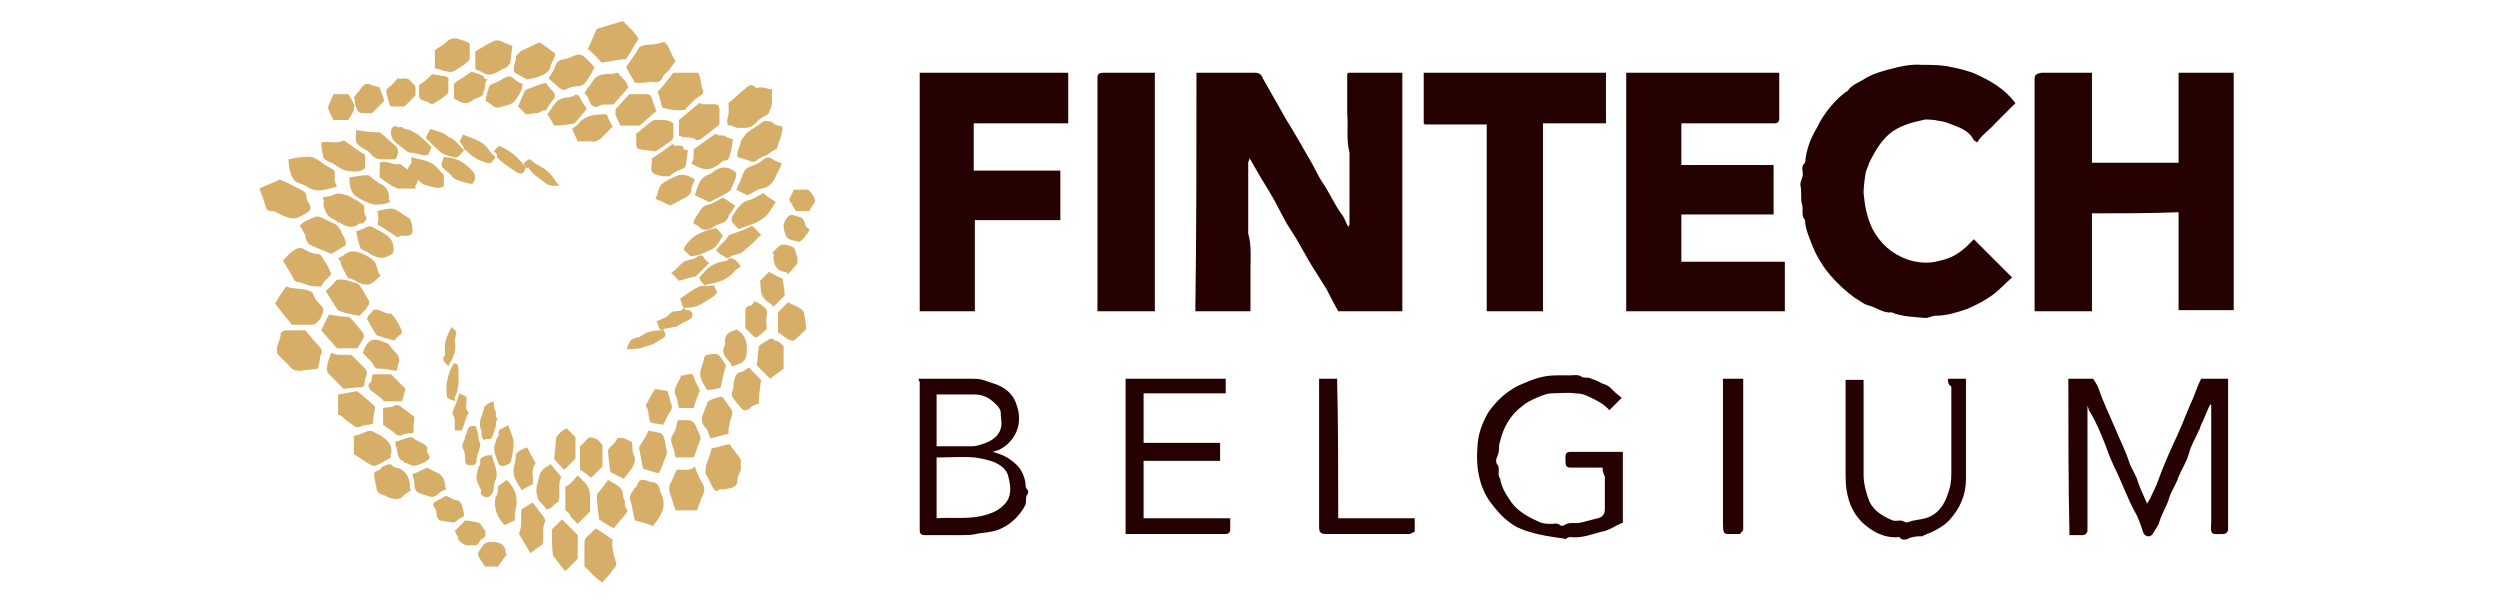 <svg width="180" height="44" viewBox="0 0 180 44" fill="none" xmlns="http://www.w3.org/2000/svg">
<g clip-path="url(#clip0_1083_1693)">
<path d="M86.145 5.237C87.522 5.237 88.981 5.237 90.358 5.237C90.681 5.237 90.844 5.399 90.924 5.642C91.492 6.614 92.058 7.667 92.626 8.639C93.192 9.53 93.678 10.421 94.246 11.393C94.65 12.041 94.894 12.689 95.299 13.256C95.784 13.985 96.109 14.795 96.675 15.524C96.838 15.767 96.918 16.091 97.081 16.334C97.081 16.253 97.162 16.253 97.162 16.172C97.162 14.471 97.162 12.689 97.162 10.988C96.918 10.016 97.081 9.125 96.999 8.153C96.999 7.181 96.999 6.29 96.999 5.318C96.999 5.318 96.999 5.318 97.081 5.237C97.081 5.237 97.081 5.237 97.162 5.237C98.457 5.237 99.672 5.237 100.968 5.237C100.968 10.988 100.968 16.658 100.968 22.409C99.43 22.409 97.891 22.409 96.352 22.409C96.028 21.842 95.784 21.356 95.541 20.87C95.299 20.465 94.975 19.979 94.731 19.574C94.084 18.602 93.597 17.549 92.95 16.577C92.463 15.848 92.139 15.119 91.734 14.39C91.329 13.661 90.844 12.932 90.439 12.203C90.276 11.96 90.195 11.717 89.953 11.393C89.953 11.555 89.871 11.636 89.871 11.717C89.871 13.418 89.871 15.119 89.871 16.82C90.115 17.63 90.034 18.521 90.034 19.412C90.034 20.303 90.034 21.194 90.034 22.004C90.034 22.166 90.034 22.247 90.034 22.409C88.656 22.409 87.361 22.409 86.064 22.409C86.145 16.739 86.145 10.988 86.145 5.237Z" fill="#250201"/>
<path d="M150.621 15.362C150.621 17.711 150.621 20.06 150.621 22.409C149.244 22.409 147.948 22.409 146.49 22.409C146.49 22.247 146.49 22.004 146.49 21.842C146.49 16.577 146.49 11.312 146.49 6.047C146.49 5.966 146.49 5.804 146.49 5.723C146.49 5.399 146.571 5.318 146.976 5.237C148.191 5.237 149.406 5.237 150.621 5.237C150.621 7.424 150.621 9.53 150.621 11.717C152.727 11.717 154.752 11.717 156.858 11.717C156.858 9.611 156.858 7.424 156.858 5.237C158.154 5.237 159.531 5.237 160.827 5.237C160.827 10.907 160.827 16.658 160.827 22.328C159.531 22.328 158.235 22.328 156.858 22.328C156.858 19.979 156.858 17.63 156.858 15.281C154.752 15.362 152.727 15.362 150.621 15.362Z" fill="#250201"/>
<path d="M121.057 15.443C121.057 16.658 121.057 17.711 121.057 18.845C123.568 18.845 125.998 18.845 128.509 18.845C128.509 20.06 128.509 21.194 128.509 22.409C124.702 22.409 120.895 22.409 117.088 22.409C117.088 16.739 117.088 10.988 117.088 5.237C120.733 5.237 124.459 5.237 128.104 5.237C128.104 6.371 128.104 7.424 128.104 8.558C128.104 8.801 127.942 8.882 127.78 8.882C127.618 8.882 127.456 8.882 127.375 8.882C125.431 8.882 123.568 8.882 121.624 8.882C121.462 8.882 121.219 8.882 121.057 8.882C121.057 9.854 121.057 10.826 121.057 11.879C123.244 11.879 125.512 11.879 127.699 11.879C127.699 13.094 127.699 14.228 127.699 15.443C125.512 15.443 123.325 15.443 121.057 15.443Z" fill="#250201"/>
<path d="M145.114 7.424C144.628 7.91 144.142 8.396 143.656 8.882C143.251 9.368 142.684 9.692 142.36 10.259C142.279 10.178 142.198 10.178 142.117 10.097C141.712 9.287 140.902 9.125 140.092 8.801C139.849 8.72 139.606 8.72 139.282 8.639C139.039 8.639 138.715 8.558 138.472 8.639C137.743 8.801 137.014 8.963 136.285 9.449C135.475 10.016 134.988 10.907 134.583 11.717C134.502 11.96 134.422 12.203 134.341 12.365C134.26 12.851 134.178 13.418 134.178 13.904C134.259 14.795 134.422 15.686 134.827 16.496C135.394 17.549 136.204 18.278 137.338 18.683C138.067 18.926 138.877 19.007 139.687 18.764C140.497 18.602 141.145 18.197 141.712 17.63C141.874 17.468 142.036 17.306 142.117 17.225C143.008 18.116 143.98 19.088 144.871 19.979C144.385 20.384 143.98 20.87 143.413 21.275C142.846 21.68 142.198 22.004 141.631 22.247C140.902 22.49 140.173 22.733 139.363 22.733C139.12 22.733 138.877 22.895 138.634 22.895C137.824 22.814 136.933 22.814 136.204 22.49C135.637 22.571 135.15 22.166 134.583 22.004C134.178 21.923 133.855 21.599 133.531 21.437C132.235 20.465 131.181 19.331 130.533 17.792C130.29 17.144 129.967 16.496 129.967 15.848C129.643 15.524 129.885 15.038 129.723 14.633C129.642 14.228 129.724 13.823 129.643 13.418C129.562 13.094 129.805 12.851 129.805 12.527C129.805 12.284 129.643 11.96 129.967 11.717C130.048 10.745 130.372 9.935 130.858 9.125C131.263 8.234 132.235 7.019 133.045 6.533C133.288 6.128 133.773 5.966 134.178 5.723C134.664 5.399 135.151 5.237 135.718 5.075C136.609 4.832 137.5 4.589 138.391 4.67C139.12 4.67 139.849 4.67 140.497 4.832C140.983 4.913 141.55 5.075 142.036 5.237C143.332 5.804 144.304 6.371 145.114 7.424Z" fill="#250201"/>
<path d="M70.108 8.882C70.108 10.097 70.108 11.15 70.108 12.284C72.133 12.284 74.239 12.284 76.345 12.284C76.345 13.499 76.345 14.633 76.345 15.848C74.32 15.848 72.214 15.848 70.189 15.848C70.189 18.035 70.189 20.222 70.189 22.409C68.812 22.409 67.516 22.409 66.22 22.409C66.22 16.739 66.22 10.988 66.22 5.237C69.784 5.237 73.348 5.237 76.912 5.237C76.912 5.237 76.912 5.237 76.912 5.318C76.912 6.533 76.912 7.667 76.912 8.882C74.644 8.882 72.376 8.882 70.108 8.882Z" fill="#250201"/>
<path d="M111.094 8.882C111.094 13.418 111.094 17.873 111.094 22.409C109.717 22.409 108.421 22.409 107.044 22.409C107.044 22.409 107.044 22.409 107.044 22.328C107.044 17.873 107.044 13.418 107.044 8.963C105.505 8.963 104.047 8.963 102.589 8.963C102.508 8.882 102.508 8.882 102.508 8.882C102.508 8.882 102.508 8.882 102.508 8.801C102.508 7.586 102.508 6.452 102.508 5.237C106.882 5.237 111.256 5.237 115.63 5.237C115.63 5.237 115.63 5.237 115.63 5.318C115.63 6.533 115.63 7.667 115.63 8.882C114.172 8.882 112.714 8.882 111.094 8.882Z" fill="#250201"/>
<path d="M83.149 22.409C81.772 22.409 80.476 22.409 79.018 22.409C79.018 22.166 79.018 21.923 79.018 21.68C79.018 16.496 79.018 11.312 79.018 6.047C79.018 5.885 79.018 5.723 79.018 5.642C79.018 5.318 79.099 5.237 79.504 5.237C80.719 5.237 81.934 5.237 83.149 5.237C83.149 10.988 83.149 16.658 83.149 22.409Z" fill="#250201"/>
<path d="M148.921 27.269C149.569 27.269 150.136 27.269 150.703 27.269C150.865 27.512 151.027 27.755 151.108 27.998C151.432 28.97 151.918 29.942 152.323 30.914C152.647 31.724 153.052 32.453 153.295 33.263C153.457 33.749 153.781 34.154 153.943 34.721C154.105 35.207 154.348 35.693 154.591 36.26C154.672 36.098 154.753 36.017 154.834 35.855C154.996 35.45 155.239 35.045 155.401 34.559C155.806 33.425 156.292 32.372 156.778 31.319C157.183 30.428 157.507 29.537 157.912 28.646C158.074 28.241 158.236 27.755 158.479 27.269C159.046 27.269 159.694 27.269 160.423 27.269C160.423 27.431 160.423 27.593 160.423 27.755C160.423 31.076 160.423 34.397 160.423 37.718C160.423 37.88 160.423 38.042 160.423 38.123C160.423 38.285 160.261 38.447 160.099 38.447C159.289 38.447 159.127 38.609 159.208 37.637C159.208 35.045 159.208 32.453 159.208 29.861C159.208 29.618 159.208 29.375 159.208 29.132H159.127C158.884 29.618 158.722 30.104 158.479 30.59C158.398 30.752 158.398 30.914 158.317 30.995C158.074 31.562 157.75 32.048 157.588 32.696C157.426 33.263 157.102 33.749 156.859 34.316C156.697 34.883 156.292 35.369 156.13 36.017C155.968 36.503 155.644 36.989 155.482 37.556C155.401 37.88 155.158 38.123 154.996 38.447C154.753 38.771 154.348 38.609 154.267 38.204C154.105 37.718 153.943 37.232 153.7 36.827C153.214 35.936 152.89 35.045 152.485 34.154C152.161 33.506 151.837 32.777 151.594 32.048C151.27 31.238 150.946 30.428 150.46 29.618C150.379 29.537 150.379 29.375 150.298 29.213C150.298 29.456 150.298 29.699 150.298 29.861C150.298 32.453 150.298 35.126 150.298 37.718C150.298 37.88 150.298 38.042 150.298 38.204C150.298 38.366 150.136 38.528 149.974 38.528C149.65 38.528 149.326 38.528 149.002 38.528C148.921 34.721 148.921 30.995 148.921 27.269Z" fill="#250201"/>
<path d="M66.139 27.269C67.435 27.269 68.65 27.269 69.946 27.269C70.189 27.269 70.513 27.269 70.756 27.35C70.999 27.431 71.242 27.512 71.485 27.593C72.295 27.836 72.943 28.322 73.186 29.132C73.672 30.428 73.186 31.724 71.971 32.372C71.809 32.453 71.647 32.453 71.485 32.534C72.052 32.696 72.457 32.858 72.862 33.182C73.429 33.587 73.753 34.154 73.834 34.802C73.834 34.964 73.834 35.126 73.996 35.288C74.077 35.369 73.996 35.612 73.915 35.693C73.834 35.855 73.915 36.098 73.834 36.341C73.348 37.313 72.376 38.123 71.323 38.285C70.999 38.366 70.594 38.366 70.27 38.447C69.946 38.528 69.622 38.528 69.298 38.528C68.893 38.528 68.569 38.528 68.164 38.528C67.597 38.528 67.111 38.528 66.544 38.528C66.301 38.528 66.22 38.366 66.22 38.204C66.22 38.123 66.22 38.042 66.22 37.961C66.22 34.478 66.22 30.995 66.22 27.512C66.139 27.35 66.139 27.35 66.139 27.269ZM67.435 37.313C68.488 37.232 69.541 37.394 70.675 37.151C71.323 36.989 71.809 36.827 72.295 36.341C72.862 35.774 72.781 35.045 72.619 34.397C72.538 33.911 72.214 33.587 71.728 33.344C71.242 33.101 70.675 33.02 70.189 32.939C69.298 32.858 68.326 32.939 67.435 32.939C67.435 34.478 67.435 35.936 67.435 37.313ZM67.435 28.403C67.435 29.618 67.435 30.833 67.435 32.129C67.516 32.129 67.516 32.129 67.516 32.129C68.083 32.129 68.731 32.129 69.298 32.129C69.541 32.129 69.784 32.129 70.027 32.129C70.27 32.129 70.513 32.048 70.756 31.967C71.242 31.805 71.728 31.562 71.971 31.076C72.214 30.59 72.052 30.185 72.052 29.699C72.052 29.456 71.809 29.213 71.647 29.051C71.242 28.646 70.756 28.403 70.189 28.403C69.298 28.403 68.407 28.403 67.435 28.403Z" fill="#250201"/>
<path d="M115.387 33.668C114.577 33.668 113.848 33.668 113.119 33.668C112.795 33.668 112.714 33.587 112.714 33.182C112.714 33.101 112.714 32.939 112.714 32.858C112.714 32.696 112.795 32.534 113.038 32.534C113.119 32.534 113.2 32.534 113.281 32.534C114.496 32.534 115.63 32.534 116.845 32.534C116.845 34.235 116.845 35.855 116.845 37.637C116.359 37.799 115.873 38.204 115.306 38.285C114.658 38.447 114.091 38.69 113.362 38.69C113.2 38.69 112.957 38.609 112.795 38.771C112.714 38.852 112.633 38.771 112.552 38.771C111.418 38.609 110.284 38.447 109.231 37.961C108.502 37.556 107.935 36.989 107.449 36.341C107.044 35.855 106.72 35.207 106.558 34.559C106.315 33.668 106.315 32.777 106.396 31.886C106.477 31.076 106.801 30.266 107.206 29.618C107.854 28.727 108.664 27.998 109.717 27.593C110.446 27.269 111.175 27.026 112.066 27.026C112.39 27.026 112.714 27.026 113.038 27.026C113.281 27.026 113.605 26.945 113.848 27.107C114.01 27.269 114.334 27.107 114.577 27.269C114.82 27.35 115.063 27.431 115.306 27.593C115.549 27.674 115.792 27.755 115.954 27.917C116.035 27.998 116.116 28.079 116.278 28.241C116.44 28.403 116.602 28.484 116.764 28.646C116.44 28.97 116.197 29.213 115.873 29.537C115.468 29.051 114.901 28.808 114.415 28.565C114.091 28.403 113.767 28.322 113.443 28.322C112.876 28.241 112.228 28.322 111.661 28.322C111.256 28.322 109.96 28.889 109.636 29.213C108.745 29.861 108.259 30.752 108.016 31.724C108.016 31.805 107.935 31.967 107.935 32.048C107.935 32.372 107.935 32.615 107.773 32.939C107.692 33.101 107.692 33.344 107.854 33.506C108.016 33.83 107.773 34.154 108.016 34.478C108.097 35.126 108.502 35.693 108.826 36.179C109.312 36.827 110.041 37.232 110.77 37.556C111.094 37.718 111.418 37.718 111.742 37.718C111.904 37.718 112.147 37.637 112.309 37.799C112.39 37.88 112.552 37.88 112.633 37.799C113.038 37.556 113.443 37.718 113.767 37.637C114.172 37.556 114.658 37.394 115.063 37.313C115.387 37.232 115.549 36.989 115.549 36.665C115.549 35.855 115.549 35.126 115.549 34.316C115.387 33.992 115.387 33.83 115.387 33.668Z" fill="#250201"/>
<path d="M82.339 28.322C82.339 29.537 82.339 30.671 82.339 31.886C84.202 31.886 85.984 31.886 87.847 31.886C87.847 32.291 87.847 32.696 87.847 33.182C86.065 33.182 84.202 33.182 82.339 33.182C82.339 34.559 82.339 35.936 82.339 37.313C84.364 37.313 86.47 37.313 88.576 37.313C88.576 37.556 88.576 37.88 88.576 38.123C88.576 38.366 88.414 38.447 88.252 38.447C88.171 38.447 88.09 38.447 87.928 38.447C85.741 38.447 83.473 38.447 81.286 38.447C81.205 38.447 81.124 38.447 81.043 38.447C81.043 34.721 81.043 30.995 81.043 27.269C83.473 27.269 85.822 27.269 88.252 27.269C88.252 27.593 88.252 27.998 88.252 28.322C86.308 28.322 84.364 28.322 82.339 28.322Z" fill="#250201"/>
<path d="M140.254 27.269C140.659 27.269 141.064 27.269 141.55 27.269C141.55 27.431 141.55 27.674 141.55 27.836C141.55 30.023 141.55 32.291 141.55 34.478C141.55 35.612 141.145 36.584 140.335 37.475C139.849 37.961 139.201 38.285 138.553 38.528C138.472 38.528 138.472 38.609 138.472 38.609C138.148 38.609 137.743 38.609 137.419 38.771C137.257 38.852 136.933 38.933 136.771 38.69C136.69 38.609 136.609 38.69 136.528 38.69C135.556 38.69 134.827 38.285 134.098 37.637C133.45 36.989 133.126 36.26 132.964 35.369C132.883 34.883 132.883 34.478 132.883 33.992C132.883 31.967 132.883 30.023 132.883 27.998C132.883 27.755 132.883 27.593 132.883 27.35C133.288 27.35 133.693 27.35 134.179 27.35C134.179 27.512 134.179 27.674 134.179 27.836C134.179 29.942 134.179 32.129 134.179 34.235C134.179 34.802 134.341 35.369 134.503 35.855C134.746 36.665 135.475 37.151 136.285 37.475C136.528 37.556 136.852 37.394 137.095 37.556C137.338 37.718 137.581 37.475 137.824 37.475C138.148 37.394 138.472 37.394 138.877 37.232C139.768 36.827 140.092 36.098 140.335 35.288C140.497 34.802 140.497 34.316 140.497 33.83C140.497 31.805 140.497 29.861 140.497 27.836C140.254 27.674 140.254 27.512 140.254 27.269Z" fill="#250201"/>
<path d="M96.352 37.313C98.215 37.313 100.078 37.313 101.86 37.313C101.86 37.637 101.86 37.961 101.86 38.285C101.779 38.285 101.617 38.447 101.455 38.447C99.43 38.447 97.486 38.447 95.461 38.447C95.137 38.447 94.975 38.366 94.975 37.961C94.975 37.475 94.975 36.989 94.975 36.503C94.975 33.425 94.975 30.347 94.975 27.269C95.38 27.269 95.785 27.269 96.271 27.269C96.352 30.59 96.352 33.911 96.352 37.313Z" fill="#250201"/>
<path d="M124.054 27.269C124.54 27.269 125.026 27.269 125.512 27.269C125.512 27.431 125.512 27.593 125.512 27.755C125.512 31.076 125.512 34.397 125.512 37.718C125.512 37.88 125.512 38.042 125.512 38.123C125.512 38.204 125.35 38.366 125.269 38.447C125.269 38.447 125.188 38.447 125.107 38.447C124.054 38.447 124.054 38.609 124.054 37.475C124.054 34.154 124.054 30.752 124.054 27.269Z" fill="#250201"/>
<path d="M43.297 4.508C43.054 4.184 42.73 3.86 42.325 3.536C42.568 3.05 42.73 2.564 42.973 2.078C43.54 1.916 44.026 1.754 44.593 1.592C44.755 1.511 44.917 1.511 44.998 1.673C45.322 1.997 45.727 2.321 45.97 2.807C45.646 3.293 45.403 3.779 45.079 4.265C44.512 4.265 43.945 4.427 43.297 4.508Z" fill="#D6AE68"/>
<path d="M22.885 26.54C22.48 26.621 22.075 26.621 21.589 26.702C21.265 26.702 21.022 26.621 20.86 26.378C20.536 26.054 20.293 25.811 19.969 25.487C19.807 24.92 20.212 24.515 20.212 24.029C20.212 23.948 20.374 23.786 20.617 23.786C21.103 23.786 21.508 23.786 21.994 23.786C22.318 24.191 22.642 24.596 23.047 25.001C23.209 25.244 23.209 25.406 23.047 25.649C23.047 25.973 22.966 26.216 22.885 26.54Z" fill="#D6AE68"/>
<path d="M45.727 5.966C45.484 5.561 45.241 5.156 45.079 4.832C45.403 4.346 45.727 3.941 46.051 3.374C46.456 3.131 47.104 3.293 47.671 3.05C47.833 2.969 47.995 3.131 48.076 3.293C48.238 3.617 48.4 4.022 48.643 4.427C48.481 4.589 48.319 4.832 48.157 5.075C47.995 5.237 47.833 5.318 47.752 5.48C47.59 5.966 47.266 5.966 46.861 5.885C46.456 5.966 46.132 5.966 45.727 5.966Z" fill="#D6AE68"/>
<path d="M51.396 20.546C51.477 20.708 51.558 20.87 51.639 21.032C51.396 21.437 50.91 21.599 50.586 21.842C50.181 22.085 49.776 22.166 49.209 22.166C49.29 22.247 49.371 22.247 49.371 22.328C49.452 22.328 49.533 22.328 49.614 22.328C49.938 22.49 49.938 22.814 49.695 22.976C49.371 23.138 49.047 23.3 48.804 23.462C48.723 23.543 48.561 23.543 48.48 23.543C48.237 23.624 47.994 23.624 47.751 23.705C47.994 24.191 47.994 24.191 47.589 24.434C47.346 24.596 47.103 24.758 46.86 24.839C46.617 24.92 46.293 25.001 46.05 25.082C45.726 25.163 45.483 25.082 45.159 25.163C45.159 25.082 45.159 25.082 45.159 25.001C45.24 24.839 45.321 24.596 45.402 24.515C45.564 24.353 45.726 24.353 45.969 24.272H46.05C46.536 23.867 47.022 23.786 47.67 23.786C47.346 23.705 47.427 23.3 47.265 23.138C47.589 22.976 47.994 22.895 48.237 22.571C48.561 22.247 49.047 22.571 49.209 22.166C49.128 21.923 49.047 21.761 48.966 21.518C49.371 21.194 49.857 20.87 50.343 20.627C50.505 20.546 50.991 20.627 51.396 20.546Z" fill="#D6AE68"/>
<path d="M52.45 7.424C52.855 7.1 53.26 6.695 53.665 6.371C53.827 6.209 54.07 5.966 54.394 6.29C54.475 6.371 54.637 6.29 54.718 6.29C54.961 6.29 55.204 6.371 55.609 6.452C55.528 6.938 55.69 7.424 55.447 7.91C55.366 8.072 55.366 8.234 55.123 8.315C54.88 8.477 54.637 8.558 54.475 8.801C54.07 9.287 53.584 9.206 53.098 9.206C53.017 9.206 52.855 9.125 52.693 9.044C52.288 9.044 52.369 8.963 52.369 8.558C52.531 8.072 52.45 7.748 52.45 7.424Z" fill="#D6AE68"/>
<path d="M18.673 13.58C19.159 13.337 19.645 13.175 20.131 12.932C20.617 13.094 21.022 13.337 21.508 13.58C21.832 13.742 22.075 13.823 22.075 14.228C22.075 14.552 22.48 14.795 22.318 15.119C22.156 15.362 21.832 15.443 21.589 15.605C21.184 15.848 20.779 15.686 20.374 15.524C20.131 15.443 19.888 15.2 19.564 15.2C19.159 15.2 19.159 14.957 19.078 14.714C18.997 14.39 18.835 13.985 18.673 13.58Z" fill="#D6AE68"/>
<path d="M20.618 20.627C20.699 20.627 20.78 20.708 20.861 20.708C21.266 20.789 21.671 20.789 22.076 20.87C22.238 20.951 22.481 20.951 22.562 21.194C22.643 21.518 22.886 21.761 23.129 22.004C23.21 22.085 23.291 22.247 23.291 22.328C23.21 22.733 23.048 23.057 22.724 23.3C22.643 23.381 22.481 23.381 22.4 23.381C21.995 23.381 21.509 23.381 21.023 23.381C20.618 22.895 20.213 22.409 19.808 21.842C20.051 21.437 20.294 21.032 20.618 20.627Z" fill="#D6AE68"/>
<path d="M47.672 7.748C47.591 7.424 47.51 7.019 47.348 6.614C47.753 6.209 48.077 5.723 48.482 5.237C49.13 5.237 49.697 5.237 50.264 5.237C50.507 5.642 50.426 6.047 50.588 6.452C50.75 6.695 50.507 6.857 50.345 6.938C49.94 7.181 49.616 7.586 49.292 7.91C48.725 7.991 48.239 7.91 47.672 7.748Z" fill="#D6AE68"/>
<path d="M51.234 32.291C51.639 32.21 52.125 32.048 52.53 31.967C52.773 32.372 53.097 32.696 53.34 33.101C53.34 33.263 53.34 33.587 53.34 33.83C53.259 34.073 53.097 34.316 53.097 34.559C53.097 35.126 52.611 35.126 52.287 35.207C52.125 35.288 51.801 35.126 51.639 35.369C51.639 35.369 51.396 35.288 51.396 35.207C51.153 34.883 51.072 34.478 50.829 34.154C50.748 33.992 50.829 33.749 50.829 33.506C50.991 33.101 51.153 32.696 51.234 32.291Z" fill="#D6AE68"/>
<path d="M23.856 19.736C23.613 20.06 23.289 20.222 23.127 20.627C22.803 20.627 22.56 20.627 22.236 20.546C21.993 20.465 21.75 20.384 21.507 20.303C21.264 20.303 21.183 20.222 21.102 19.979C20.859 19.574 20.616 19.169 20.373 18.764C20.616 18.521 20.778 18.278 21.021 18.116C21.264 17.954 21.588 17.711 21.912 17.954C22.155 18.116 22.56 18.278 22.803 18.278C23.127 18.278 23.208 18.521 23.289 18.683C23.532 19.007 23.694 19.331 23.856 19.736Z" fill="#D6AE68"/>
<path d="M42.081 40.796C42.081 40.391 42.081 39.986 42.081 39.581C42.081 38.852 42 38.852 42.486 38.447C42.648 38.285 42.729 38.204 42.891 38.042C43.296 38.285 43.62 38.528 44.106 38.852C44.025 39.419 44.187 39.986 44.349 40.472C44.43 40.715 44.268 40.877 44.106 41.039C43.944 41.363 43.62 41.606 43.377 41.93C42.891 41.687 42.567 41.201 42.081 40.796Z" fill="#D6AE68"/>
<path d="M56.337 9.125C56.337 9.692 56.094 10.178 55.932 10.664C55.932 10.745 55.932 10.745 55.851 10.745C55.689 10.826 55.527 10.907 55.365 11.069C55.122 11.231 54.717 11.312 54.474 11.555C54.312 11.717 54.069 11.636 53.907 11.555C53.664 11.474 53.421 11.393 53.097 11.312C53.016 10.988 53.259 10.583 53.34 10.178C53.34 10.097 53.664 9.692 53.745 9.611C54.069 9.287 54.474 9.125 54.879 8.801C55.041 8.639 55.365 8.72 55.608 8.801C55.689 8.963 56.013 9.044 56.337 9.125Z" fill="#D6AE68"/>
<path d="M48.724 33.83C49.129 33.749 49.614 33.992 50.02 33.587C50.181 33.992 50.343 34.478 50.587 34.802C50.748 35.126 50.748 35.369 50.587 35.693C50.425 36.017 50.343 36.341 50.181 36.746C49.614 36.746 49.129 36.746 48.642 36.746C48.48 36.341 48.4 35.936 48.237 35.531C48.157 35.288 48.157 35.126 48.237 34.883C48.4 34.559 48.562 34.154 48.724 33.83Z" fill="#D6AE68"/>
<path d="M24.099 12.284C24.099 12.446 24.099 12.689 24.099 12.932C24.099 13.094 24.18 13.256 24.261 13.418C24.018 13.499 23.856 13.58 23.694 13.58C23.127 13.742 22.641 13.823 22.074 13.418C21.993 13.418 21.993 13.337 21.912 13.337C21.588 13.175 21.264 13.175 21.102 12.851C20.859 12.446 20.778 11.96 20.778 11.474C21.183 11.393 21.507 11.312 21.831 11.312C22.398 11.231 22.56 11.312 22.965 11.555C23.37 11.879 23.694 12.041 24.099 12.284Z" fill="#D6AE68"/>
<path d="M47.023 37.88C46.618 37.718 46.132 37.556 45.727 37.475C45.565 37.07 45.565 36.584 45.403 36.098C45.322 35.855 45.322 35.612 45.565 35.369C45.646 35.288 45.646 35.126 45.727 35.126C45.97 34.964 45.889 34.559 46.213 34.559C46.456 34.478 46.699 34.721 47.023 34.721C47.266 34.721 47.428 34.964 47.509 35.207C47.509 35.369 47.59 35.531 47.671 35.693C47.914 36.422 47.752 36.827 47.266 37.556C47.185 37.637 47.104 37.718 47.023 37.88Z" fill="#D6AE68"/>
<path d="M48.886 9.773C48.886 9.368 48.886 8.963 48.886 8.639C49.372 8.234 49.858 7.829 50.344 7.424C50.425 7.424 50.506 7.505 50.587 7.505C50.83 7.505 51.073 7.505 51.316 7.505C51.721 7.505 51.802 7.586 51.802 7.991C51.802 8.315 51.802 8.72 51.802 8.963C51.397 9.287 50.992 9.611 50.668 9.854C50.506 10.016 50.182 10.178 50.02 10.016C49.777 9.854 49.453 9.935 49.21 9.854C49.129 9.935 49.048 9.773 48.886 9.773Z" fill="#D6AE68"/>
<path d="M24.909 17.63C24.504 17.873 24.18 18.116 23.856 18.278C23.532 18.116 23.208 18.035 22.884 17.873C22.479 17.711 22.074 17.63 21.993 17.063C21.993 16.82 21.75 16.577 21.588 16.253C21.912 15.848 22.398 15.767 22.722 15.605C22.884 15.524 23.208 15.686 23.37 15.767C23.532 15.848 23.694 15.929 23.856 16.01C24.342 16.172 24.504 16.496 24.666 16.901C24.828 17.144 24.909 17.387 24.909 17.63Z" fill="#D6AE68"/>
<path d="M42.082 6.695C42.244 6.452 42.325 6.29 42.487 6.128C42.649 5.885 42.811 5.561 43.054 5.48C43.378 5.318 43.702 5.318 44.026 5.318C44.188 5.318 44.35 5.237 44.512 5.237C44.593 5.399 44.755 5.561 44.917 5.723C45.079 5.885 45.16 6.047 45.241 6.29C44.917 6.695 44.512 7.1 44.188 7.505C43.783 7.586 43.378 7.424 43.054 7.667C42.892 7.748 42.649 7.667 42.487 7.424C42.406 7.1 42.244 6.857 42.082 6.695Z" fill="#D6AE68"/>
<path d="M42.811 4.832C42.649 5.156 42.487 5.48 42.244 5.804C42.082 6.047 41.92 6.209 41.596 6.209C41.353 6.209 41.029 6.29 40.867 6.371C40.543 6.614 40.381 6.371 40.138 6.209C39.976 6.047 39.733 5.885 39.49 5.642C39.652 5.399 39.895 5.075 39.976 4.751C40.057 4.427 40.381 4.265 40.624 4.265C41.11 4.184 41.434 3.86 41.839 3.941C42.163 4.103 42.406 4.427 42.649 4.67C42.73 4.751 42.73 4.832 42.811 4.832Z" fill="#D6AE68"/>
<path d="M53.017 13.661C53.098 13.418 53.26 13.175 53.341 12.932C53.422 12.689 53.503 12.446 53.665 12.203C53.827 12.041 54.07 11.96 54.313 11.879C54.475 11.798 54.718 11.717 54.88 11.555C55.204 11.231 55.447 11.312 55.771 11.555C55.933 11.636 56.095 11.717 56.257 11.717C56.257 11.798 56.257 11.96 56.176 12.041C56.095 12.203 56.014 12.365 55.933 12.527C55.69 13.094 55.447 13.499 54.799 13.58C54.475 13.661 54.151 13.904 53.827 14.066C53.665 13.985 53.341 13.823 53.017 13.661Z" fill="#D6AE68"/>
<path d="M37.95 5.723C37.626 5.561 37.383 5.399 37.059 5.237C36.816 4.832 37.221 4.427 37.14 4.022C37.302 3.941 37.383 3.698 37.626 3.617C38.031 3.455 38.436 3.212 38.841 3.05C39.246 3.293 39.651 3.617 39.975 3.86C39.975 4.184 39.732 4.427 39.651 4.751C39.57 5.237 39.084 5.399 38.679 5.561C38.436 5.642 38.193 5.642 37.95 5.723Z" fill="#D6AE68"/>
<path d="M39.733 38.123C39.976 37.88 40.219 37.637 40.462 37.394C40.786 37.718 41.191 38.123 41.596 38.528C41.596 39.014 41.596 39.662 41.596 40.229C41.272 40.553 41.029 40.796 40.705 41.12C40.381 40.796 40.138 40.391 39.814 39.986C39.733 39.419 39.733 38.771 39.733 38.123Z" fill="#D6AE68"/>
<path d="M25.72 25.082C25.234 25.082 24.748 25.082 24.262 25.082C23.938 24.677 23.533 24.272 23.128 23.786C23.29 23.462 23.452 23.057 23.695 22.652C24.181 22.733 24.586 22.814 25.153 22.814C25.477 23.138 25.801 23.543 26.125 23.948C26.206 24.029 26.206 24.191 26.206 24.272C26.044 24.596 25.882 24.839 25.72 25.082Z" fill="#D6AE68"/>
<path d="M45.322 6.776C45.727 6.776 46.132 6.776 46.537 6.776C46.78 6.776 46.861 6.857 46.942 7.1C47.023 7.343 47.104 7.667 47.266 7.991C46.861 8.315 46.456 8.72 46.051 9.044C45.565 9.044 45.16 9.044 44.674 9.044C44.512 8.639 44.188 8.315 44.35 7.829C44.593 7.586 44.917 7.181 45.322 6.776Z" fill="#D6AE68"/>
<path d="M23.857 25.406C24.343 25.649 24.829 25.487 25.315 25.568C25.558 25.811 25.882 26.135 26.206 26.459C26.449 26.621 26.449 26.945 26.368 27.107C26.206 27.35 26.287 27.593 26.206 27.836C25.72 27.917 25.234 27.917 24.748 27.998C24.424 27.674 24.1 27.35 23.695 26.945C23.533 26.783 23.533 26.621 23.533 26.459C23.614 26.054 23.695 25.73 23.857 25.406Z" fill="#D6AE68"/>
<path d="M52.774 10.016C52.693 10.421 52.693 10.826 52.531 11.231C52.531 11.312 52.45 11.555 52.207 11.555C52.045 11.555 51.883 11.717 51.802 11.798C51.154 12.284 50.83 12.284 50.101 11.96C50.02 11.879 49.939 11.879 49.777 11.798C49.858 11.636 49.939 11.474 49.939 11.312C49.939 11.15 49.939 10.988 49.939 10.745C50.425 10.421 50.83 10.097 51.316 9.773C51.397 9.692 51.478 9.692 51.559 9.611C51.721 9.854 51.964 9.692 52.207 9.773C52.288 9.935 52.531 9.935 52.774 10.016Z" fill="#D6AE68"/>
<path d="M36.898 3.293C36.817 3.698 36.817 4.103 36.736 4.508C36.736 4.589 36.574 4.751 36.493 4.832C36.331 4.913 36.169 4.994 36.007 5.075C35.278 5.48 35.197 5.48 34.468 5.075C34.387 5.075 34.306 4.994 34.225 4.994C34.225 4.589 34.225 4.184 34.225 3.698C34.63 3.455 35.035 3.212 35.521 2.969C35.683 2.888 35.926 2.888 36.088 2.969C36.25 3.05 36.574 3.212 36.898 3.293Z" fill="#D6AE68"/>
<path d="M27.016 29.294C26.935 29.699 26.854 30.104 26.854 30.509C26.611 30.59 26.287 30.59 26.044 30.671C25.801 30.833 25.558 30.752 25.396 30.59C25.153 30.428 24.91 30.266 24.667 30.023C24.586 29.942 24.424 29.861 24.343 29.861C24.343 29.375 24.343 28.889 24.343 28.403C24.829 28.322 25.315 28.241 25.72 28.16C26.206 28.565 26.692 28.97 27.016 29.294Z" fill="#D6AE68"/>
<path d="M44.188 38.042C43.783 37.799 43.459 37.637 43.135 37.394C43.054 36.746 42.973 36.179 42.973 35.612C43.297 35.207 43.54 34.883 43.783 34.559C43.945 34.64 44.188 34.802 44.35 34.883C44.593 35.045 44.836 35.207 44.836 35.531C44.836 35.693 44.917 35.936 44.998 36.098C44.998 36.26 44.917 36.503 45.16 36.665C45.241 36.746 45.079 36.989 44.998 37.07C44.674 37.475 44.431 37.718 44.188 38.042Z" fill="#D6AE68"/>
<path d="M25.882 22.733C25.396 22.652 24.91 22.571 24.505 22.409C24.424 22.409 24.343 22.328 24.262 22.247C24.019 21.842 23.695 21.356 23.452 20.951C23.695 20.708 23.938 20.546 24.1 20.303C24.262 20.06 24.505 20.141 24.748 20.141C24.91 20.141 24.991 20.222 25.153 20.222C25.396 20.384 25.72 20.303 25.882 20.546C26.125 20.87 26.287 21.194 26.53 21.599C26.692 21.842 26.449 22.004 26.368 22.247C26.206 22.409 26.044 22.571 25.882 22.733Z" fill="#D6AE68"/>
<path d="M23.29 11.393C23.209 10.988 23.128 10.583 23.128 10.259C23.695 10.097 24.262 10.421 24.748 10.097C25.234 10.421 25.72 10.826 26.287 11.15C26.287 11.474 26.287 11.798 26.287 12.122C25.882 12.446 25.315 12.365 24.91 12.284C24.586 12.203 24.262 11.96 24.019 11.798C23.695 11.636 23.452 11.555 23.29 11.393Z" fill="#D6AE68"/>
<path d="M23.209 14.228C23.452 14.147 23.776 14.147 23.938 14.066C24.343 13.823 24.667 13.985 24.991 14.066C25.234 14.147 25.396 14.309 25.639 14.39C25.801 14.471 25.963 14.633 26.206 14.795C26.287 15.038 26.125 15.362 26.368 15.605C26.449 15.767 26.287 15.929 26.125 16.091C26.044 16.091 25.963 16.091 25.882 16.091C25.396 16.496 24.91 16.334 24.424 16.01C24.343 16.01 24.262 16.01 24.262 15.929C24.019 15.767 23.776 15.686 23.614 15.524C23.452 15.281 23.29 14.957 23.29 14.633C23.371 14.471 23.29 14.309 23.209 14.228Z" fill="#D6AE68"/>
<path d="M28.151 32.939C27.826 33.101 27.503 33.344 27.098 33.506C27.017 33.587 26.855 33.506 26.773 33.506C26.288 33.263 25.883 32.939 25.477 32.696C25.477 32.21 25.477 31.805 25.477 31.4C25.802 31.319 26.044 31.238 26.369 31.076C26.611 30.995 26.773 30.995 27.017 31.157C27.098 31.238 27.178 31.238 27.34 31.319C27.826 31.643 28.312 31.967 28.151 32.696C28.07 32.696 28.151 32.777 28.151 32.939Z" fill="#D6AE68"/>
<path d="M31.309 4.913C31.309 4.427 31.309 4.022 31.309 3.617C31.633 3.374 31.957 3.212 32.2 2.969C32.443 2.726 32.767 2.726 33.01 2.807C33.253 2.888 33.577 2.969 33.82 3.131C33.82 3.455 33.82 3.86 33.82 4.265C33.577 4.589 33.172 4.832 32.767 5.075C32.605 5.156 32.443 5.237 32.281 5.156C31.957 5.156 31.714 4.994 31.309 4.913Z" fill="#D6AE68"/>
<path d="M52.45 31.238C51.964 31.319 51.559 31.481 51.154 31.562C50.992 31.238 50.992 30.914 50.749 30.752C50.425 30.347 50.506 30.023 50.668 29.699C50.749 29.537 50.749 29.375 50.83 29.294C50.911 29.132 50.911 28.97 50.992 28.889C51.235 28.727 51.559 28.646 51.883 28.565C51.964 28.565 52.126 28.646 52.126 28.727C52.288 28.97 52.531 29.294 52.693 29.537C52.774 29.618 52.693 29.78 52.693 29.942C52.612 30.185 52.531 30.347 52.531 30.59C52.45 30.752 52.45 30.914 52.45 31.238Z" fill="#D6AE68"/>
<path d="M47.186 10.907C46.862 10.826 46.457 10.826 46.052 10.745C45.89 10.745 45.809 10.583 45.809 10.421C45.809 10.178 45.809 9.854 45.809 9.611C45.971 9.53 46.133 9.368 46.214 9.287C46.457 9.125 46.7 8.882 46.943 8.72C47.024 8.72 47.024 8.639 47.105 8.639C47.591 8.639 48.077 8.558 48.482 8.882C48.482 9.206 48.482 9.449 48.482 9.773C48.482 10.016 48.401 10.097 48.239 10.178C47.915 10.421 47.591 10.664 47.186 10.907Z" fill="#D6AE68"/>
<path d="M53.907 26.459C54.231 26.783 54.474 27.026 54.798 27.35C54.717 27.917 54.636 28.484 54.636 29.051C54.393 29.132 54.15 29.213 53.907 29.456C53.664 29.618 53.502 29.537 53.34 29.375C53.178 29.132 52.935 28.889 52.773 28.646C52.692 28.565 52.692 28.322 52.692 28.241C52.854 27.998 52.773 27.674 52.854 27.431C52.935 27.188 52.935 26.864 53.34 26.783C53.502 26.783 53.664 26.621 53.907 26.459Z" fill="#D6AE68"/>
<path d="M40.705 36.746C40.705 36.179 40.705 35.612 40.705 35.045C41.11 34.883 41.272 34.559 41.596 34.235C41.758 34.397 41.92 34.559 42.082 34.721C42.406 35.045 42.487 35.369 42.487 35.855C42.487 36.179 42.487 36.584 42.487 36.827C42.163 37.151 41.92 37.394 41.596 37.718C41.434 37.556 41.272 37.394 41.11 37.232C41.029 36.989 40.867 36.827 40.705 36.746Z" fill="#D6AE68"/>
<path d="M29.608 35.288C29.365 35.45 29.203 35.531 29.041 35.693C28.798 36.017 28.474 35.936 28.069 35.855C27.826 35.774 27.664 35.612 27.502 35.612C27.259 35.531 27.097 35.369 27.097 35.045C27.097 34.964 27.016 34.802 27.016 34.721C27.016 34.559 26.935 34.316 26.935 34.154C26.935 33.911 27.178 33.911 27.34 33.83C27.421 33.749 27.502 33.587 27.583 33.587C27.826 33.506 28.069 33.263 28.312 33.587C28.393 33.668 28.474 33.668 28.555 33.668C29.203 33.83 29.446 34.316 29.527 34.964C29.446 35.126 29.527 35.207 29.608 35.288Z" fill="#D6AE68"/>
<path d="M24.343 18.602C24.505 18.521 24.586 18.44 24.667 18.44C25.153 17.954 25.639 18.035 26.287 18.359C27.016 18.764 27.016 18.764 27.259 19.655C27.259 19.736 27.34 19.736 27.421 19.817C27.34 19.898 27.34 19.898 27.259 19.979C26.692 20.546 26.449 20.627 25.72 20.303C25.558 20.222 25.396 20.06 25.153 20.06C25.072 20.06 25.072 19.979 24.991 19.898C24.829 19.574 24.586 19.25 24.505 18.845C24.424 18.683 24.424 18.683 24.343 18.602Z" fill="#D6AE68"/>
<path d="M48.804 30.266C48.885 30.266 48.885 30.266 48.885 30.266C49.209 30.266 49.614 30.185 49.857 30.347C50.1 30.509 50.181 30.914 50.343 31.238C50.505 31.481 50.424 31.643 50.343 31.886C50.181 32.21 50.1 32.615 49.938 32.939C49.533 32.939 49.128 32.939 48.642 32.939C48.642 32.858 48.561 32.696 48.561 32.534C48.48 32.21 48.318 31.967 48.318 31.643C48.318 31.4 48.561 31.157 48.642 30.914C48.723 30.671 48.723 30.428 48.804 30.266Z" fill="#D6AE68"/>
<path d="M53.017 12.446C53.017 12.851 52.773 13.256 52.611 13.661C52.611 13.742 52.45 13.742 52.45 13.823C52.044 14.066 51.559 14.309 51.072 14.552C50.748 14.39 50.425 14.228 50.02 14.066C50.263 13.499 50.263 12.77 51.154 12.527C51.801 11.96 52.368 11.879 53.017 12.446Z" fill="#D6AE68"/>
<path d="M39.085 39.176C38.842 39.338 38.518 39.581 38.194 39.824C37.951 39.419 37.708 39.014 37.465 38.609C37.384 38.528 37.384 38.447 37.384 38.366C37.627 37.799 37.465 37.232 37.546 36.665C37.789 36.503 38.113 36.341 38.356 36.179C38.599 36.503 38.842 36.827 39.085 37.151C39.247 37.313 39.247 37.475 39.247 37.556C39.004 38.042 39.166 38.609 39.085 39.176Z" fill="#D6AE68"/>
<path d="M47.428 34.073C47.023 33.992 46.618 33.83 46.294 33.749C46.213 33.344 46.132 32.858 46.051 32.453C46.051 32.372 45.97 32.291 46.051 32.129C46.294 31.724 46.537 31.4 46.699 30.995C46.942 31.076 47.185 31.076 47.428 31.157C47.59 31.157 47.752 31.319 47.752 31.4C47.914 31.724 47.914 32.129 47.995 32.453C48.076 32.534 47.995 32.777 47.914 32.939C47.752 33.263 47.671 33.668 47.428 34.073Z" fill="#D6AE68"/>
<path d="M53.179 16.496C52.531 15.848 52.531 15.848 53.017 15.119C53.26 14.795 53.503 14.471 53.989 14.39C54.313 14.309 54.637 14.066 54.961 13.904C55.204 14.147 55.528 14.309 55.852 14.552C55.528 15.038 55.285 15.524 54.88 15.767C54.313 16.172 53.746 16.253 53.179 16.496Z" fill="#D6AE68"/>
<path d="M56.419 24.92C56.419 25.487 56.419 25.973 56.419 26.54C56.095 26.783 55.771 27.026 55.447 27.269C55.123 26.945 54.799 26.621 54.475 26.297C54.556 25.973 54.556 25.487 54.637 24.92C54.799 24.758 55.123 24.596 55.366 24.434C55.528 24.353 55.69 24.353 55.771 24.515C56.014 24.515 56.176 24.677 56.419 24.92Z" fill="#D6AE68"/>
<path d="M28.069 14.552C27.826 14.633 27.664 14.714 27.421 14.714C26.935 14.795 26.53 14.633 26.044 14.39C25.882 14.309 25.801 14.228 25.639 14.147C25.234 13.823 25.153 13.337 25.153 12.77C25.639 12.689 26.125 12.608 26.53 12.608C26.854 12.851 27.097 13.094 27.421 13.256C27.907 13.499 28.069 13.904 27.988 14.39C28.069 14.39 28.069 14.471 28.069 14.552Z" fill="#D6AE68"/>
<path d="M25.639 9.368C26.206 9.449 26.692 9.53 27.34 9.53C27.664 9.773 27.988 10.097 28.393 10.421C28.717 10.664 28.717 10.988 28.555 11.312C28.555 11.312 28.555 11.393 28.474 11.474C28.15 11.474 27.907 11.474 27.583 11.474C27.178 11.474 26.935 11.393 26.692 11.069C26.611 10.988 26.611 10.988 26.53 10.907C26.287 10.745 25.882 10.583 25.72 10.34C25.558 10.178 25.639 9.773 25.639 9.368Z" fill="#D6AE68"/>
<path d="M49.535 10.826C49.453 11.231 49.453 11.555 49.373 11.879C49.373 11.96 49.291 12.122 49.211 12.122C48.886 12.284 48.481 12.365 48.239 12.689H48.077C47.914 12.689 47.752 12.689 47.672 12.689C47.428 12.608 47.185 12.608 47.023 12.446C46.781 12.284 46.943 11.879 46.943 11.636C46.943 11.555 46.943 11.555 46.943 11.393C47.347 11.15 47.834 10.826 48.239 10.502C48.319 10.502 48.319 10.421 48.401 10.34C48.644 10.664 48.968 10.34 49.211 10.583C49.13 10.826 49.291 10.745 49.535 10.826Z" fill="#D6AE68"/>
<path d="M56.014 23.948C56.014 23.381 56.014 22.976 56.014 22.49C56.257 22.247 56.5 22.004 56.743 21.761C56.986 21.923 57.31 22.004 57.553 22.166C57.715 22.247 57.796 22.328 57.877 22.49C57.958 22.895 58.039 23.3 58.039 23.705C57.715 24.029 57.472 24.272 57.148 24.515C56.743 24.596 56.419 24.11 56.014 23.948Z" fill="#D6AE68"/>
<path d="M25.639 16.658C25.882 16.577 26.125 16.496 26.287 16.415C26.53 16.253 26.692 16.253 26.935 16.415C27.259 16.577 27.583 16.739 27.907 16.982C28.312 17.306 28.393 17.792 28.312 18.197C27.664 18.764 27.097 18.602 26.53 18.197C26.449 18.116 26.287 18.116 26.206 18.035C26.125 17.954 25.963 17.954 25.963 17.873C25.801 17.468 25.72 17.063 25.639 16.658Z" fill="#D6AE68"/>
<path d="M44.431 31.562C44.917 31.4 45.16 31.724 45.484 31.805C45.565 32.129 45.484 32.453 45.646 32.777C45.808 33.101 45.646 33.506 45.403 33.83C45.241 34.073 45.079 34.235 44.917 34.478C44.593 34.316 44.269 34.154 43.945 33.992C43.864 33.425 43.783 32.858 43.783 32.372C44.026 32.048 44.35 31.886 44.431 31.562Z" fill="#D6AE68"/>
<path d="M44.106 9.125C43.863 9.368 43.62 9.611 43.377 9.854C43.134 10.097 42.891 10.259 42.567 10.178C42.243 10.178 41.919 10.178 41.595 10.178C41.433 9.854 41.352 9.611 41.19 9.287C41.352 9.125 41.514 9.044 41.595 8.963C42 8.396 42.648 8.234 43.377 8.234C43.458 8.234 43.539 8.234 43.701 8.234C43.782 8.558 43.944 8.801 44.106 9.125Z" fill="#D6AE68"/>
<path d="M42.244 7.829C41.92 8.234 41.677 8.558 41.353 8.882C40.948 8.963 40.462 9.044 39.895 9.044C39.733 8.72 39.571 8.477 39.409 8.234C39.652 7.91 39.814 7.586 40.138 7.262C40.3 7.1 40.543 7.1 40.705 7.019C40.948 7.019 41.11 7.019 41.353 6.857C41.515 6.776 41.677 6.857 41.758 7.019C41.92 7.343 42.082 7.586 42.244 7.829Z" fill="#D6AE68"/>
<path d="M37.87 8.234C37.627 7.991 37.465 7.829 37.303 7.667C37.465 7.262 37.627 6.938 37.789 6.533C37.789 6.533 37.87 6.533 37.87 6.452C38.356 6.29 38.842 6.047 39.328 5.966C39.49 6.29 39.733 6.452 39.895 6.695C39.976 6.776 39.976 7.019 39.895 7.1C39.652 7.343 39.49 7.667 39.328 7.91C39.328 7.991 39.085 7.91 39.004 7.991C38.923 8.072 38.761 8.153 38.599 8.153C38.356 8.153 38.113 8.234 37.87 8.234Z" fill="#D6AE68"/>
<path d="M34.954 7.262C35.035 6.857 35.116 6.452 35.278 6.128C35.602 5.966 35.926 5.885 36.25 5.642C36.574 5.48 36.736 5.399 37.06 5.723C37.222 5.885 37.465 5.966 37.627 6.047C37.627 6.533 37.303 6.938 37.06 7.262C36.898 7.505 36.493 7.586 36.169 7.667C35.926 7.748 35.683 7.829 35.44 7.586C35.278 7.424 35.035 7.343 34.954 7.262Z" fill="#D6AE68"/>
<path d="M28.555 26.702C28.069 26.621 27.664 26.54 27.178 26.54C27.097 26.54 27.016 26.459 26.935 26.378C26.773 25.973 26.368 25.73 26.125 25.406C26.206 25.244 26.206 25.163 26.287 25.001C26.53 24.515 26.854 24.353 27.34 24.515C27.502 24.596 27.664 24.596 27.745 24.677C27.826 24.677 27.907 24.758 27.988 24.758C28.15 25.082 28.393 25.244 28.636 25.568C28.717 25.73 28.798 25.892 28.717 26.054C28.636 26.216 28.636 26.459 28.555 26.702Z" fill="#D6AE68"/>
<path d="M49.938 16.091C49.938 15.767 50.181 15.524 50.343 15.281C50.505 14.957 50.667 14.795 51.072 14.714C51.397 14.633 51.721 14.39 52.044 14.228C52.368 14.39 52.611 14.633 52.935 14.795C52.855 14.957 52.773 15.119 52.693 15.2C52.611 15.362 52.45 15.443 52.45 15.605C52.368 15.848 52.206 16.01 51.883 16.091C51.559 16.172 51.316 16.415 51.072 16.496C50.83 16.577 50.505 16.577 50.343 16.334C50.181 16.172 50.02 16.172 49.938 16.091Z" fill="#D6AE68"/>
<path d="M50.02 12.932C49.939 13.175 49.777 13.418 49.777 13.661C49.777 13.985 49.534 14.066 49.372 14.228C48.967 14.39 48.643 14.633 48.238 14.795C47.914 14.633 47.59 14.471 47.185 14.309C47.428 13.904 47.347 13.418 47.752 13.175C48.076 12.932 48.481 12.77 48.886 12.608C49.291 12.527 49.696 12.689 50.02 12.932Z" fill="#D6AE68"/>
<path d="M26.854 22.328C27.34 22.166 27.664 22.652 28.15 22.571C28.474 22.895 28.717 23.3 28.879 23.705C28.96 23.867 28.96 24.029 28.798 24.11C28.636 24.191 28.555 24.353 28.393 24.515C27.988 24.434 27.583 24.272 27.259 24.191C27.178 24.191 27.097 24.11 27.097 24.11C26.935 23.867 26.773 23.624 26.611 23.3C26.368 22.895 26.368 22.895 26.692 22.571C26.692 22.571 26.773 22.49 26.854 22.328Z" fill="#D6AE68"/>
<path d="M26.854 26.945C27.259 26.945 27.745 26.945 28.15 26.945C28.474 27.269 28.879 27.674 29.203 27.998C29.122 28.241 29.041 28.565 28.96 28.889C28.636 28.889 28.15 28.889 27.745 28.889C27.664 28.889 27.583 28.889 27.583 28.808C27.34 28.565 27.097 28.403 26.773 28.16C26.53 27.998 26.449 27.674 26.611 27.593C26.854 27.431 26.692 27.188 26.854 26.945Z" fill="#D6AE68"/>
<path d="M39.652 33.425C39.895 33.749 40.138 33.992 40.381 34.316C40.381 34.316 40.462 34.397 40.381 34.397C40.138 34.964 40.381 35.531 40.219 36.098C40.138 36.179 39.976 36.26 39.814 36.422C39.652 36.584 39.571 36.665 39.328 36.665C39.247 36.503 39.085 36.341 39.004 36.26C38.842 36.098 38.68 35.936 38.68 35.693C38.599 35.45 38.599 35.126 38.68 34.883C38.761 34.64 38.761 34.478 38.842 34.235C38.842 34.154 38.923 33.992 39.004 33.911C39.166 33.668 39.409 33.587 39.652 33.425Z" fill="#D6AE68"/>
<path d="M27.34 12.77C27.34 12.527 27.34 12.203 27.34 11.879C27.34 11.798 27.34 11.798 27.34 11.717C27.826 11.474 28.312 11.96 28.798 11.798C29.122 12.041 29.446 12.284 29.77 12.527C30.094 12.77 30.175 13.013 29.932 13.337C29.851 13.418 29.932 13.499 29.932 13.58C29.446 13.58 29.041 13.58 28.636 13.58C28.231 13.418 27.745 13.094 27.34 12.77Z" fill="#D6AE68"/>
<path d="M35.845 35.045C36.007 34.883 36.25 34.721 36.493 34.559C37.141 35.207 37.303 35.855 37.141 36.584C37.06 36.908 37.06 37.151 37.06 37.475C36.817 37.556 36.574 37.718 36.331 37.799C35.764 37.232 35.521 36.503 35.683 35.774C35.845 35.612 35.845 35.369 35.845 35.045Z" fill="#D6AE68"/>
<path d="M35.117 5.723C34.792 5.966 35.035 6.371 34.792 6.614C34.873 6.857 34.63 6.938 34.468 7.019C34.388 7.019 34.306 7.1 34.225 7.1C33.983 7.262 33.739 7.424 33.496 7.424C33.254 7.424 33.011 7.262 32.687 7.1C32.687 6.938 32.687 6.776 32.687 6.533C32.687 6.371 32.687 6.209 32.687 6.047C32.849 5.885 32.929 5.804 33.092 5.723C33.416 5.561 33.658 5.318 33.983 5.156C34.306 5.318 34.63 5.318 34.873 5.561C34.792 5.642 34.955 5.723 35.117 5.723Z" fill="#D6AE68"/>
<path d="M27.178 15.2C27.502 15.119 27.745 15.038 27.988 15.038C28.312 14.957 28.555 15.119 28.798 15.281C29.041 15.443 29.284 15.605 29.527 15.767C29.608 16.01 29.689 16.172 29.689 16.415C29.77 16.82 29.608 16.982 29.203 16.982C29.041 16.982 28.879 16.901 28.717 17.063C28.717 17.063 28.555 17.063 28.474 16.982C28.069 16.739 27.745 16.496 27.34 16.253C27.259 16.253 27.178 16.172 27.178 16.091C27.259 15.929 27.259 15.605 27.178 15.2Z" fill="#D6AE68"/>
<path d="M29.77 31.157C29.446 31.238 29.203 31.157 28.96 31.319C28.879 31.4 28.636 31.4 28.474 31.238C28.231 30.995 27.907 30.833 27.583 30.59C27.583 30.185 27.583 29.78 27.583 29.375C27.826 29.294 28.15 29.375 28.393 29.213C28.474 29.132 28.717 29.132 28.879 29.294C29.203 29.537 29.527 29.78 29.851 30.023C29.77 30.509 29.77 30.833 29.77 31.157Z" fill="#D6AE68"/>
<path d="M28.474 31.805C28.798 31.724 29.122 31.562 29.527 31.481C29.608 31.481 29.689 31.481 29.689 31.481C29.932 31.724 30.256 31.805 30.499 31.967C30.661 32.048 30.823 32.21 30.742 32.453V32.534C30.823 32.696 31.066 32.939 30.823 33.101C30.661 33.263 30.418 33.344 30.256 33.425C29.77 33.587 29.77 33.587 29.284 33.344C29.203 33.344 29.122 33.344 29.122 33.263C28.96 33.182 28.798 33.101 28.717 32.939C28.636 32.696 28.555 32.453 28.555 32.21C28.474 32.21 28.474 32.048 28.474 31.805Z" fill="#D6AE68"/>
<path d="M43.378 32.048C43.378 32.534 43.378 33.02 43.378 33.506V33.587C43.135 33.83 42.892 34.073 42.568 34.397C42.325 34.235 42.082 33.992 41.758 33.83C41.758 33.263 41.758 32.696 41.758 32.129C42.001 31.967 42.163 31.724 42.406 31.481C42.973 31.562 42.973 31.562 43.378 32.048Z" fill="#D6AE68"/>
<path d="M51.559 18.035C51.802 17.63 52.207 17.387 52.45 16.982C52.45 16.901 52.612 16.901 52.774 16.82C53.26 16.658 53.746 16.496 54.151 16.253C54.313 16.415 54.556 16.658 54.799 16.901C54.637 17.063 54.394 17.306 54.232 17.468C53.989 17.711 53.746 17.873 53.503 18.116C53.26 18.359 52.774 18.278 52.531 18.521C52.45 18.602 52.207 18.602 52.126 18.44C51.883 18.359 51.721 18.197 51.559 18.035Z" fill="#D6AE68"/>
<path d="M31.066 10.583C30.985 10.826 30.904 10.988 30.823 11.15C30.823 11.15 30.823 11.15 30.742 11.15C30.337 11.231 29.932 10.988 29.527 10.988C29.446 10.988 29.284 10.907 29.203 10.826C28.96 10.583 28.636 10.421 28.393 10.178C28.15 9.935 28.069 9.449 28.231 9.206C28.312 9.125 28.474 9.044 28.474 9.044C28.636 9.287 28.879 9.044 29.041 9.206C29.203 9.368 29.365 9.287 29.527 9.368C29.689 9.449 29.932 9.611 30.094 9.692C30.499 10.016 30.742 10.259 31.066 10.583Z" fill="#D6AE68"/>
<path d="M30.175 6.128C30.418 5.966 30.742 5.723 30.985 5.48C31.147 5.237 31.309 5.399 31.471 5.399C31.633 5.399 31.795 5.48 31.957 5.48C32.2 5.48 32.362 5.642 32.281 5.885C32.281 6.128 32.281 6.452 32.281 6.695C32.038 6.938 31.795 7.1 31.552 7.262C31.309 7.343 31.147 7.667 30.823 7.343C30.742 7.262 30.661 7.343 30.58 7.262C30.256 7.181 30.175 7.1 30.175 6.857C30.175 6.695 30.175 6.452 30.175 6.128Z" fill="#D6AE68"/>
<path d="M49.858 26.945C50.02 27.269 50.101 27.593 50.263 27.836C50.344 27.998 50.425 28.079 50.344 28.241C50.182 28.646 50.02 29.051 49.939 29.375C49.534 29.375 49.21 29.375 48.886 29.375C48.805 29.132 48.805 28.889 48.724 28.646C48.319 27.998 48.886 27.593 49.048 27.026C49.21 27.107 49.534 26.864 49.858 26.945Z" fill="#D6AE68"/>
<path d="M51.883 27.917C51.559 27.998 51.235 28.079 50.911 28.079C50.83 27.917 50.749 27.836 50.668 27.674C50.344 27.107 50.344 26.864 50.587 26.216C50.668 25.973 50.668 25.811 50.749 25.649L50.83 25.568C51.721 25.406 51.721 25.406 52.207 26.216C52.288 26.297 52.288 26.378 52.207 26.54C52.045 27.107 51.964 27.512 51.883 27.917Z" fill="#D6AE68"/>
<path d="M29.689 34.154C30.093 33.992 30.418 33.83 30.741 33.668C30.985 33.749 31.146 33.911 31.39 33.992C31.794 34.154 32.038 34.478 32.038 34.964C32.038 35.045 32.118 35.126 32.118 35.207C32.038 35.288 31.956 35.288 31.794 35.369C31.552 35.531 31.39 35.774 31.146 35.774C30.823 35.774 30.579 35.612 30.256 35.531C30.012 35.45 29.851 35.288 29.851 34.964C29.851 34.64 29.77 34.397 29.689 34.154Z" fill="#D6AE68"/>
<path d="M47.185 27.998C47.428 28.079 47.752 28.079 48.077 28.16C48.157 28.484 48.239 28.808 48.319 29.051C48.401 29.213 48.401 29.375 48.319 29.537C48.077 29.861 47.914 30.266 47.752 30.59C47.428 30.509 47.185 30.509 46.861 30.428C46.618 30.104 46.781 29.618 46.538 29.294C46.456 29.213 46.538 29.051 46.618 28.97C46.781 28.646 46.943 28.322 47.185 27.998Z" fill="#D6AE68"/>
<path d="M53.017 23.705C53.827 24.191 53.827 24.92 53.746 25.568C53.665 26.135 53.179 26.216 52.693 26.378C52.612 26.297 52.612 26.135 52.531 26.054C52.207 25.73 51.883 25.325 52.207 24.839V24.758C52.126 24.191 52.369 23.948 52.855 23.786C52.936 23.786 53.017 23.705 53.017 23.705Z" fill="#D6AE68"/>
<path d="M37.545 35.288C37.302 34.802 36.897 34.397 36.978 33.749C37.059 33.425 37.14 33.101 37.14 32.777C37.14 32.696 37.302 32.534 37.383 32.453C37.545 32.372 37.707 32.291 37.95 32.21C38.112 32.534 38.274 32.858 38.517 33.263C38.517 33.263 38.598 33.344 38.517 33.425C38.193 33.911 38.436 34.397 38.355 34.883C38.112 34.964 37.869 35.126 37.545 35.288Z" fill="#D6AE68"/>
<path d="M40.785 30.833C41.029 31.076 41.191 31.238 41.434 31.481C41.434 31.967 41.434 32.534 41.434 33.02C41.191 33.263 40.867 33.587 40.623 33.83C40.38 33.587 40.138 33.344 39.895 33.02C39.975 32.615 39.975 32.048 40.056 31.481C40.218 31.238 40.462 30.995 40.785 30.833Z" fill="#D6AE68"/>
<path d="M29.932 6.857C29.608 7.181 29.365 7.424 29.122 7.667C28.879 7.667 28.555 7.667 28.312 7.667C28.231 7.667 28.069 7.667 28.069 7.586C27.988 7.262 27.907 7.019 27.826 6.695C27.745 6.533 27.907 6.371 27.988 6.29C28.231 6.128 28.393 5.885 28.636 5.642C28.879 5.723 29.203 5.561 29.446 5.723L29.851 6.128C30.013 6.371 29.851 6.614 29.932 6.857Z" fill="#D6AE68"/>
<path d="M49.696 18.44C49.534 18.278 49.372 18.116 49.21 17.954C49.696 16.982 50.506 16.658 51.559 16.415C51.721 16.577 51.883 16.739 52.045 16.982C51.802 17.306 51.64 17.792 51.235 17.954C50.749 18.197 50.263 18.44 49.696 18.44Z" fill="#D6AE68"/>
<path d="M29.608 11.312C30.094 11.474 30.58 11.474 30.985 11.717C31.39 11.879 31.633 12.284 31.957 12.608C31.957 12.851 31.957 13.175 31.957 13.418C31.471 13.661 31.066 13.418 30.661 13.337C30.337 13.256 30.094 12.932 29.851 12.77C29.77 12.689 29.689 12.608 29.608 12.527C29.365 12.365 29.284 12.122 29.527 11.879C29.689 11.636 29.608 11.474 29.608 11.312Z" fill="#D6AE68"/>
<path d="M32.685 37.637C32.361 37.556 32.038 37.556 31.713 37.475C31.633 37.475 31.471 37.313 31.471 37.232C31.39 36.989 31.471 36.746 31.308 36.584C31.066 36.341 31.227 36.179 31.39 36.098C31.633 35.936 31.875 35.855 32.118 35.693C32.361 35.774 32.605 36.017 32.928 36.017C33.01 36.017 33.172 36.179 33.252 36.341C33.334 36.665 33.414 36.908 33.414 37.151C33.252 37.232 33.01 37.394 32.685 37.637Z" fill="#D6AE68"/>
<path d="M35.44 32.777C35.44 33.02 35.521 33.101 35.521 33.182C35.683 33.668 35.926 34.154 35.602 34.721C35.521 34.964 35.602 35.288 35.44 35.531C35.278 35.774 35.116 35.855 34.873 35.774C34.711 35.693 34.549 35.531 34.63 35.369C34.63 35.288 34.63 35.207 34.549 35.126C34.468 34.883 34.306 34.64 34.306 34.397C34.306 34.154 34.387 33.911 34.468 33.587L34.549 33.506C34.63 33.344 34.468 33.02 34.711 32.939C34.954 32.777 35.116 32.777 35.44 32.777Z" fill="#D6AE68"/>
<path d="M55.204 23.705C54.961 23.867 54.88 24.029 54.718 24.11C54.475 24.353 54.394 24.353 54.151 24.11C53.989 23.948 53.827 23.786 53.665 23.624C53.665 23.219 53.665 22.895 53.665 22.49C53.665 22.247 53.665 22.085 53.989 22.004C54.151 22.004 54.232 21.842 54.313 21.68C54.475 21.761 54.718 21.842 54.88 22.004C55.123 22.166 55.285 22.328 55.204 22.733C55.123 23.057 55.204 23.381 55.204 23.705Z" fill="#D6AE68"/>
<path d="M50.749 20.546C50.668 20.465 50.587 20.384 50.506 20.303C50.425 20.222 50.425 20.141 50.344 19.979C50.668 19.655 50.992 19.169 51.478 19.007C51.721 18.845 52.045 18.845 52.369 18.764C52.45 18.764 52.45 18.683 52.45 18.602C52.936 18.521 53.098 18.926 53.341 19.169C53.179 19.331 52.936 19.412 52.855 19.574C52.369 20.141 51.64 20.384 50.911 20.465C50.911 20.465 50.83 20.546 50.749 20.546Z" fill="#D6AE68"/>
<path d="M25.477 7.019C25.64 6.776 25.883 6.533 26.044 6.29C26.206 6.047 26.45 5.966 26.773 6.128C26.936 6.209 27.098 6.209 27.34 6.29C27.422 6.614 27.584 6.938 27.665 7.262C27.34 7.586 27.098 7.829 26.773 8.153C26.692 8.153 26.611 8.153 26.45 8.153C25.802 8.153 25.802 8.153 25.558 7.505C25.558 7.343 25.558 7.181 25.477 7.019Z" fill="#D6AE68"/>
<path d="M54.718 20.222C54.961 19.979 55.123 19.817 55.366 19.574C55.69 19.736 55.933 19.898 56.338 20.06C56.419 20.465 56.5 20.951 56.5 21.275C56.176 21.599 55.933 21.842 55.69 22.085C55.447 21.761 55.042 21.68 54.88 21.275C54.718 20.951 54.799 20.546 54.718 20.222Z" fill="#D6AE68"/>
<path d="M33.415 10.826C33.334 10.907 33.334 10.907 33.253 10.988C33.01 11.312 32.929 11.393 32.605 11.312C31.795 11.069 31.795 11.069 31.147 10.421C30.985 10.259 30.823 10.097 30.661 9.935C30.742 9.692 30.904 9.449 30.985 9.287C31.471 9.449 31.957 9.53 32.281 9.854C32.767 10.016 33.01 10.421 33.415 10.826Z" fill="#D6AE68"/>
<path d="M32.767 38.204C33.01 37.961 33.172 37.799 33.496 37.475C33.739 37.475 34.144 37.556 34.468 37.637C34.63 37.718 34.711 37.961 34.873 38.123C34.954 38.204 34.954 38.366 34.954 38.609C34.873 38.69 34.792 38.771 34.63 38.852C34.468 39.014 34.468 39.257 34.225 39.257C33.901 39.257 33.496 39.338 33.253 39.095C33.172 39.014 33.01 38.933 33.01 38.852C33.01 38.609 32.767 38.447 32.767 38.204Z" fill="#D6AE68"/>
<path d="M55.609 18.197C55.69 18.116 55.771 18.035 55.852 17.954C56.176 17.549 56.419 17.549 56.905 17.711C57.391 17.873 57.229 18.197 57.391 18.44C57.472 18.602 57.391 18.845 57.391 19.007C57.148 19.25 56.986 19.493 56.743 19.736C56.662 19.655 56.581 19.574 56.5 19.574C55.852 19.493 55.69 19.007 55.69 18.44C55.771 18.44 55.69 18.278 55.609 18.197Z" fill="#D6AE68"/>
<path d="M51.072 18.926C50.748 19.25 50.343 19.655 50.1 19.898C49.614 19.979 49.209 20.141 48.885 20.222C48.723 20.06 48.561 19.817 48.318 19.655C48.399 19.574 48.561 19.493 48.642 19.412C48.885 19.169 49.128 18.845 49.452 18.764C49.695 18.683 50.019 18.683 50.262 18.44C50.343 18.359 50.586 18.359 50.667 18.521C50.748 18.683 50.91 18.845 51.072 18.926Z" fill="#D6AE68"/>
<path d="M36.574 30.59C36.736 31.076 36.979 31.481 36.979 31.886C36.979 32.291 36.898 32.696 36.817 33.101C36.817 33.344 36.574 33.425 36.412 33.506C36.169 33.587 35.926 33.587 35.845 33.263C35.764 32.939 35.602 32.696 35.602 32.453C35.521 32.21 35.683 31.886 35.764 31.562C35.764 31.562 35.764 31.562 35.845 31.481C36.007 31.319 35.764 31.076 36.007 30.914C36.169 30.833 36.331 30.752 36.493 30.671C36.493 30.671 36.493 30.671 36.574 30.59Z" fill="#D6AE68"/>
<path d="M31.957 11.312C32.848 11.312 33.496 11.717 34.063 12.365C34.306 12.689 34.225 13.013 33.982 13.256C33.739 13.175 33.496 13.175 33.334 13.094C33.091 13.013 32.686 12.932 32.524 12.689C32.443 12.527 32.281 12.446 32.119 12.284C31.714 11.96 31.714 11.96 31.957 11.312Z" fill="#D6AE68"/>
<path d="M24.018 6.776C24.342 6.776 24.666 6.776 25.071 6.776C25.233 7.019 25.395 7.262 25.476 7.505C25.557 7.586 25.476 7.748 25.476 7.91C25.395 8.153 25.233 8.396 25.071 8.639C24.747 8.639 24.423 8.639 24.018 8.639C23.856 8.315 23.694 8.072 23.613 7.748C23.694 7.424 23.856 7.181 24.018 6.776Z" fill="#D6AE68"/>
<path d="M34.224 30.671C34.467 31.076 34.386 31.481 34.548 31.886C34.629 31.967 34.548 32.129 34.548 32.21C34.467 32.534 34.305 32.858 34.305 33.182C34.305 33.425 34.143 33.506 33.9 33.506C33.657 33.506 33.495 33.425 33.495 33.182C33.495 32.858 33.495 32.615 33.333 32.291C33.171 31.967 33.495 31.724 33.495 31.4C33.495 31.319 33.576 31.319 33.576 31.238C33.738 30.671 33.738 30.671 34.224 30.671Z" fill="#D6AE68"/>
<path d="M58.281 16.577C58.119 16.82 57.957 17.063 57.795 17.225C57.714 17.306 57.552 17.468 57.471 17.387C57.147 17.306 56.742 17.306 56.58 16.982C56.499 16.739 56.418 16.496 56.418 16.253C56.418 16.01 56.58 15.767 56.742 15.605C56.904 15.443 57.066 15.443 57.228 15.524C57.39 15.605 57.714 15.605 57.795 15.767C57.957 15.929 57.957 16.172 58.038 16.334C58.2 16.415 58.281 16.496 58.281 16.577Z" fill="#D6AE68"/>
<path d="M36.493 39.905C36.25 40.229 36.088 40.472 35.845 40.796C35.521 40.796 35.278 40.796 34.954 40.796C34.792 40.634 34.711 40.472 34.549 40.229C34.387 39.986 34.387 39.824 34.549 39.581C34.63 39.5 34.711 39.338 34.792 39.257C34.873 39.095 35.035 39.095 35.197 39.014C35.764 39.014 36.25 39.014 36.412 39.662C36.331 39.743 36.412 39.824 36.493 39.905Z" fill="#D6AE68"/>
<path d="M33.415 10.745C33.334 10.502 33.334 10.502 33.091 10.178C33.172 10.016 33.253 9.854 33.334 9.692C34.063 10.016 34.792 10.097 35.278 10.907C35.359 11.069 35.521 11.15 35.683 11.312C35.602 11.393 35.521 11.555 35.44 11.636C35.278 11.798 35.197 11.717 35.035 11.717C34.468 11.555 33.982 11.312 33.577 10.826C33.577 10.826 33.496 10.826 33.415 10.745Z" fill="#D6AE68"/>
<path d="M35.52 28.889C35.601 29.213 35.52 29.375 35.682 29.618C35.763 29.78 35.601 30.023 35.844 30.185C35.601 30.347 35.763 30.59 35.682 30.752C35.601 30.914 35.601 31.076 35.52 31.238C35.52 31.319 35.439 31.481 35.358 31.562C35.196 31.724 34.953 31.481 34.872 31.724C34.791 31.643 34.71 31.562 34.71 31.481C34.629 31.319 34.71 31.076 34.629 30.914C34.386 30.347 34.791 29.861 34.872 29.294C35.115 29.051 35.277 28.97 35.52 28.889Z" fill="#D6AE68"/>
<path d="M58.281 15.2C57.957 15.2 57.633 15.2 57.309 15.2C57.147 14.957 56.985 14.633 56.823 14.39C56.904 14.147 57.066 13.904 57.147 13.661C57.309 13.661 57.552 13.661 57.795 13.661C57.957 13.661 58.119 13.58 58.281 13.742C58.443 13.904 58.605 14.147 58.686 14.39C58.686 14.471 58.686 14.552 58.605 14.633C58.524 14.795 58.362 14.957 58.281 15.2Z" fill="#D6AE68"/>
<path d="M37.87 12.041C37.708 12.527 37.545 12.608 37.141 12.365C36.654 12.041 36.169 11.717 35.764 11.312C35.844 11.069 35.682 10.988 35.52 10.907C35.602 10.826 35.764 10.664 35.925 10.502C36.574 10.745 37.221 11.231 37.708 11.879C37.788 11.96 37.788 12.041 37.87 12.041Z" fill="#D6AE68"/>
<path d="M33.576 28.565C33.657 28.97 33.414 29.375 33.738 29.699C33.738 29.699 33.738 29.861 33.657 29.861C33.495 30.266 33.414 30.59 33.252 30.995C33.09 30.995 32.928 30.995 32.766 30.995C32.685 30.59 32.847 30.185 32.604 29.861C32.523 29.78 32.604 29.699 32.604 29.618C32.766 29.213 32.928 28.808 33.09 28.322C33.252 28.403 33.414 28.484 33.576 28.565Z" fill="#D6AE68"/>
<path d="M37.87 12.041C37.789 11.96 37.789 11.96 37.708 11.879C37.708 11.717 37.789 11.636 37.951 11.555C38.113 11.474 38.113 11.393 38.275 11.555C38.518 11.798 38.842 11.96 39.166 12.122C39.49 12.365 39.814 12.689 39.976 13.013C40.057 13.094 40.138 13.256 40.3 13.337C39.895 13.418 39.49 13.418 39.166 13.094C38.761 12.77 38.275 12.527 38.032 12.041C38.032 12.122 37.87 12.122 37.87 12.041Z" fill="#D6AE68"/>
<path d="M32.767 28.889C32.524 28.808 32.362 28.727 32.2 28.646C32.038 27.755 32.2 26.945 32.686 26.135C32.929 26.216 33.01 26.297 33.01 26.54C33.01 27.188 33.091 27.917 32.767 28.565C32.686 28.565 32.767 28.727 32.767 28.889Z" fill="#D6AE68"/>
<path d="M32.524 23.543C32.605 23.624 32.767 23.786 32.848 23.867C32.848 24.191 32.686 24.434 32.767 24.677C32.848 25.163 32.686 25.649 32.443 26.054C32.362 26.135 32.362 26.216 32.281 26.378C32.119 26.135 31.714 25.973 32.038 25.568C32.038 25.568 32.038 25.406 32.038 25.325C31.957 24.677 32.2 24.11 32.524 23.543Z" fill="#D6AE68"/>
</g>
<defs>
<clipPath id="clip0_1083_1693">
<rect width="180" height="44" fill="white"/>
</clipPath>
</defs>
</svg>

